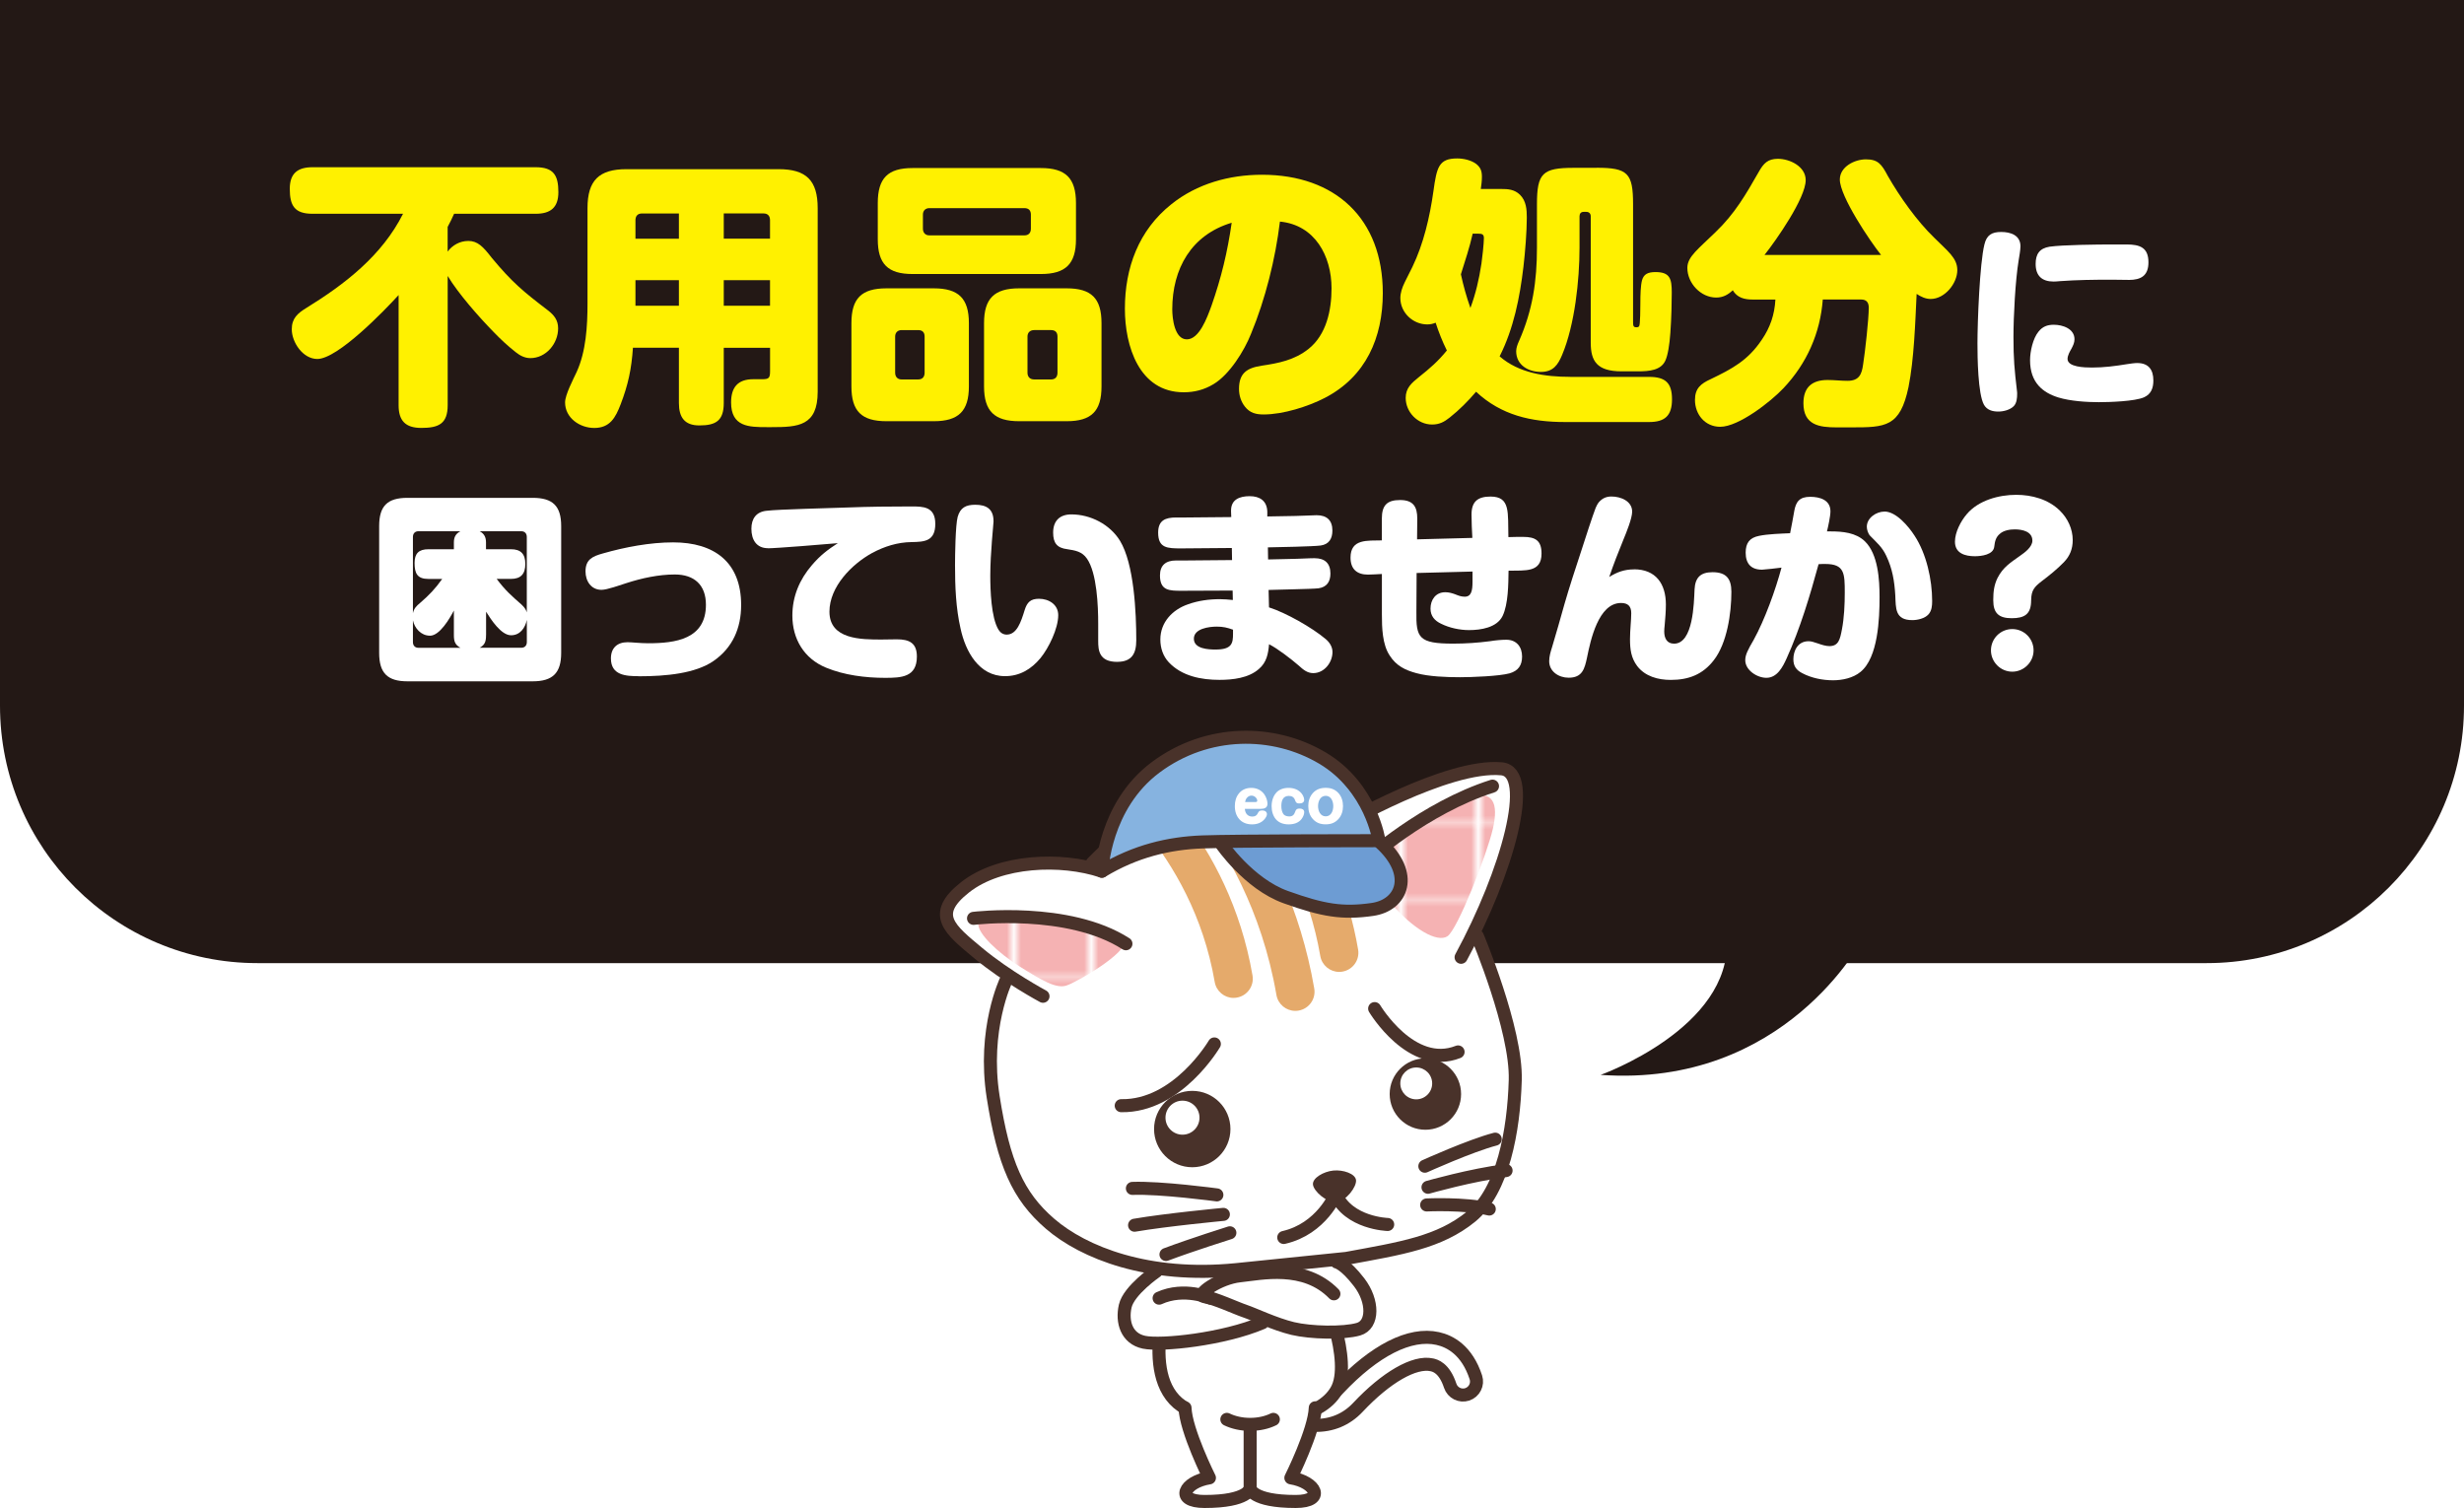 <?xml version="1.0" encoding="UTF-8"?>
<svg id="_レイヤー_1" data-name="レイヤー 1" xmlns="http://www.w3.org/2000/svg" xmlns:xlink="http://www.w3.org/1999/xlink" viewBox="0 0 595.47 364.42">
  <defs>
    <style>
      .cls-1, .cls-2, .cls-3 {
        fill: none;
      }

      .cls-4 {
        fill: #f5b2b3;
      }

      .cls-5 {
        fill: #fff;
      }

      .cls-6 {
        fill: #fff100;
      }

      .cls-7 {
        fill: #e5aa6b;
      }

      .cls-8 {
        fill: #231815;
      }

      .cls-9 {
        fill: #6d9cd3;
      }

      .cls-10 {
        fill: #86b3e0;
      }

      .cls-11 {
        fill: #49322a;
      }

      .cls-12 {
        fill: url(#_新規パターンスウォッチ_3);
      }

      .cls-2 {
        stroke-width: 3.15px;
      }

      .cls-2, .cls-3 {
        stroke: #49322a;
        stroke-linecap: round;
        stroke-linejoin: round;
      }

      .cls-3 {
        stroke-width: 3.15px;
      }
    </style>
    <pattern id="_新規パターンスウォッチ_3" data-name="新規パターンスウォッチ 3" x="0" y="0" width="10.05" height="10.61" patternTransform="translate(6131.4 5964.29) rotate(.05) scale(1.7)" patternUnits="userSpaceOnUse" viewBox="0 0 10.05 10.61">
      <g>
        <rect class="cls-1" x="0" y="0" width="10.05" height="10.61"/>
        <rect class="cls-4" x="0" y="0" width="10.05" height="10.61"/>
      </g>
    </pattern>
  </defs>
  <path class="cls-8" d="M533.26,232.75H62.21C27.85,232.75,0,204.9,0,170.54V0H595.47V170.54c0,34.36-27.85,62.21-62.21,62.21Z"/>
  <g>
    <path class="cls-6" d="M113.13,58.22c2.3,0,3.59,1.35,5.69,4.06,4.95,5.96,7.59,8.13,13.62,12.74,1.49,1.15,2.44,2.37,2.44,4.34,0,3.66-2.91,7.18-6.71,7.18-1.35,0-2.51-.61-3.52-1.42-1.9-1.49-3.66-3.12-5.35-4.88-3.52-3.59-8.54-9.28-11.11-13.55v31.23c0,4.54-2.24,5.49-6.37,5.49-3.86,0-5.49-1.76-5.49-5.49v-26.62c-3.39,3.73-14.7,15.45-19.65,15.45-3.46,0-6.17-4-6.17-7.18,0-2.64,1.42-3.86,3.52-5.15,9.35-5.76,18.29-12.67,23.37-22.76h-21.88c-4.34,0-5.49-1.96-5.49-6.03,0-3.73,1.9-5.22,5.49-5.22h53.93c4.34,0,5.49,1.96,5.49,6.03,0,3.73-1.9,5.22-5.49,5.22h-19.71c-.47,1.08-1.02,2.17-1.56,3.18v5.96c1.15-1.56,2.98-2.57,4.95-2.57Z"/>
    <path class="cls-6" d="M174.91,84.04v13.35c0,4.27-1.9,5.42-5.89,5.42-3.59,0-4.95-1.96-4.95-5.42v-13.35h-11.11c-.34,5.08-1.15,8.94-2.98,13.69-1.22,3.18-2.57,5.69-6.37,5.69-3.52,0-7.05-2.44-7.05-6.17,0-1.83,1.96-5.56,2.78-7.32,2.3-5.01,2.64-11.18,2.64-16.6v-23.03c0-6.71,2.78-9.42,9.42-9.42h36.79c6.64,0,9.42,2.71,9.42,9.42v44.38c0,8.27-4.74,8.54-11.11,8.54h-1.22c-4.27,0-8.6-.07-8.6-5.96,0-3.66,1.63-5.62,5.35-5.62h2.17c1.69,0,1.9-.34,1.9-2.03v-5.56h-11.18Zm-10.84-32.45h-8.94c-1.02,0-1.56,.61-1.56,1.63v4.47h10.5v-6.1Zm-10.5,16.12v6.17h10.5v-6.17h-10.5Zm32.52-10.03v-4.47c0-1.02-.54-1.63-1.56-1.63h-9.62v6.1h11.18Zm-11.18,10.03v6.17h11.18v-6.17h-11.18Z"/>
    <path class="cls-6" d="M234.15,93.39c0,5.96-2.51,8.4-8.47,8.4h-11.45c-6.03,0-8.47-2.44-8.47-8.4v-15.31c0-5.96,2.44-8.4,8.47-8.4h11.45c5.96,0,8.47,2.44,8.47,8.4v15.31Zm25.88-35.57c0,5.96-2.51,8.4-8.47,8.4h-31.03c-5.96,0-8.4-2.44-8.4-8.4v-8.74c0-6.03,2.44-8.47,8.4-8.47h31.03c5.96,0,8.47,2.44,8.47,8.47v8.74Zm-42.14,21.95c-.95,0-1.56,.61-1.56,1.56v8.74c0,1.02,.61,1.63,1.56,1.63h4c1.02,0,1.56-.61,1.56-1.63v-8.74c0-1.02-.54-1.56-1.56-1.56h-4Zm6.71-29.47c-.95,0-1.56,.61-1.56,1.56v3.39c0,1.02,.61,1.63,1.56,1.63h22.97c1.02,0,1.56-.61,1.56-1.63v-3.39c0-1.02-.54-1.56-1.56-1.56h-22.97Zm41.6,43.09c0,5.96-2.44,8.4-8.4,8.4h-11.52c-5.96,0-8.47-2.44-8.47-8.4v-15.31c0-5.96,2.51-8.4,8.47-8.4h11.52c5.96,0,8.4,2.44,8.4,8.4v15.31Zm-16.26-13.62c-1.02,0-1.63,.61-1.63,1.56v8.74c0,1.02,.61,1.63,1.63,1.63h4.06c1.02,0,1.56-.61,1.56-1.63v-8.74c0-1.02-.54-1.56-1.56-1.56h-4.06Z"/>
    <path class="cls-6" d="M302.34,80.65c-1.63,4.13-5.22,9.89-9.08,12.19-2.24,1.35-4.61,1.96-7.18,1.96-10.84,0-14.23-11.25-14.23-20.19,0-9.89,3.32-18.97,11.25-25.27,6.17-4.95,14.02-7.11,21.88-7.11,17.75,0,29.2,10.64,29.2,28.59,0,10.77-4.07,20.19-14.02,25.34-4.06,2.1-10.09,4-14.77,4-1.83,0-3.32-.34-4.54-1.9-.95-1.22-1.42-2.71-1.42-4.27,0-3.86,1.96-5.08,5.49-5.62,4.13-.61,7.86-1.35,11.25-4,4.4-3.46,5.62-9.42,5.62-14.7,0-7.79-4-15.31-12.47-16.12-1.08,8.94-3.52,18.77-6.98,27.1Zm-19.04-5.89c0,2.17,.54,7.25,3.52,7.25s4.88-5.15,5.96-8.13c2.37-6.77,3.86-12.94,4.88-20.05-9.76,2.91-14.36,11.11-14.36,20.93Z"/>
    <path class="cls-6" d="M379.48,91.08h19.04c3.93,0,5.55,1.42,5.55,5.42s-1.76,5.49-5.55,5.49h-20.26c-8.2,0-15.45-1.63-21.54-7.32-1.96,2.3-4.06,4.4-6.37,6.23-1.35,1.08-2.51,1.69-4.27,1.69-3.46,0-6.37-2.98-6.37-6.44,0-2.37,1.42-3.59,3.18-5.01,2.64-2.1,4.61-3.79,6.77-6.44-1.08-2.17-1.96-4.4-2.71-6.71-.68,.27-1.22,.41-2.03,.41-3.46,0-6.5-2.85-6.5-6.37,0-1.22,.41-2.51,1.08-3.86,.61-1.22,1.29-2.57,1.83-3.66,2.71-5.62,4.2-12.06,5.08-18.29,.81-5.83,1.29-7.93,5.76-7.93,1.49,0,3.39,.41,4.61,1.35,1.08,.88,1.35,1.76,1.35,3.12,0,1.02-.14,1.96-.27,2.91h4.88c1.63,0,3.25,.07,4.61,1.42,1.49,1.49,1.63,3.52,1.63,5.49,0,3.39-.41,8.47-.81,11.86-.88,7.45-2.37,14.97-5.76,21.68,4.67,4.06,11.04,4.95,17.07,4.95Zm-21.48-27.23c.2-1.29,.61-5.08,.61-6.3,0-.95-.47-1.08-1.36-1.08h-1.35c-.75,3.32-1.83,6.57-2.85,9.82,.61,2.78,1.36,5.49,2.3,8.13,1.29-3.46,2.1-6.98,2.64-10.57Zm27.85-23.31c7.52,0,8.81,1.29,8.81,8.81v28.39c0,1.02,.07,1.35,.81,1.35,.54,0,.75-.14,.81-1.02,.07-.81,.14-2.37,.14-4.67s.07-4.4,.41-5.69c.41-1.42,1.36-1.96,3.25-1.96,3.52,0,3.93,1.63,3.93,4.95,0,2.1-.07,6.1-.34,9.76-.2,2.85-.61,5.42-1.22,6.71-1.08,2.3-3.79,2.57-6.64,2.57h-3.93c-6.03,0-7.45-2.57-7.45-6.91v-30.55c0-.68-.41-1.08-1.08-1.08h-.61c-.68,0-1.02,.41-1.02,1.08v7.59c0,7.79-1.15,18.63-4.2,25.88-1.02,2.44-2.17,4.13-5.15,4.13s-5.96-1.63-5.96-5.01c0-.81,.34-1.69,.68-2.44,3.32-7.52,4.34-14.5,4.34-22.63v-10.43c0-7.52,1.35-8.81,8.88-8.81h5.56Z"/>
    <path class="cls-6" d="M454.59,61.61c-2.71-3.39-9.96-14.16-9.96-18.22,0-3.12,3.59-4.88,6.3-4.88,2.91,0,3.79,1.15,5.29,4,2.91,5.08,7.04,10.91,11.25,14.97,3.25,3.25,5.55,4.88,5.55,7.79,0,3.25-3.05,6.98-6.44,6.98-1.22,0-2.37-.54-3.39-1.22-.34,6.98-.61,15.72-1.96,22.49-2.03,9.69-5.56,9.76-13.82,9.76h-3.59c-4.13,0-7.99-.54-7.99-5.83,0-3.86,2.1-5.62,5.83-5.62,1.63,0,3.25,.2,4.81,.2,2.78,0,3.46-1.49,3.79-4,.47-2.91,1.36-10.91,1.36-13.69,0-1.22-.54-1.96-1.83-1.96h-9.28c-.61,8.13-3.86,15.45-9.48,21.41-3.05,3.25-10.84,9.35-15.31,9.35-3.66,0-6.1-2.98-6.1-6.5,0-2.78,1.42-3.93,3.79-5.01,5.22-2.51,9.01-4.54,12.33-9.48,2.1-3.05,3.12-6.17,3.32-9.76h-5.49c-1.96,0-3.73-.41-4.81-2.24-1.15,1.08-2.37,1.76-4,1.76-3.73,0-6.98-3.46-6.98-7.18,0-2.71,2.71-4.61,6.78-8.6,4.74-4.54,7.32-9.08,10.5-14.63,1.15-2.03,2.17-3.12,4.61-3.12,2.85,0,6.71,1.83,6.71,5.15,0,4.34-7.11,14.5-9.96,18.09h28.18Z"/>
    <path class="cls-5" d="M488.28,59.53c0,.84-.3,2.57-.45,3.46-.79,4.85-1.24,13.46-1.24,18.46,0,5.34,.25,7.92,.84,12.96,.05,.35,.05,.49,.05,.79,0,.99-.1,2.23-.84,2.97-.89,.89-2.47,1.29-3.71,1.29-1.39,0-2.72-.35-3.46-1.63-1.48-2.62-1.58-11.58-1.58-14.85,0-5.15,.54-19.35,1.68-23.9,.54-2.28,1.78-3.02,4.06-3.02s4.65,.79,4.65,3.46Zm32.12,32.41c0,1.78-.5,3.27-2.23,4.06-2.18,.99-8.36,1.19-10.94,1.19-2.92,0-6.88-.25-9.8-1.14-3.66-1.14-6.83-3.51-6.83-9.01,0-2.08,.69-5.25,2.03-6.88,.99-1.24,2.13-1.68,3.71-1.68,2.13,0,5,.94,5,3.51,0,.84-.35,1.53-.74,2.28-.4,.69-.94,1.63-.94,2.47,0,1.98,4.11,2.08,5.94,2.08,2.82,0,5.59-.35,8.56-.84,.64-.1,1.68-.25,2.33-.25,2.72,0,3.91,1.58,3.91,4.21Zm-5.94-24.3c-1.43,0-2.82-.05-4.21-.05-4.16,0-8.31,.05-12.42,.35-.5,.05-1.09,.1-1.53,.1-2.82,0-4.35-1.39-4.35-4.26,0-2.38,.94-3.76,3.36-4.16,3.12-.45,11.63-.54,15.09-.54h3.56c3.17,0,5.25,.74,5.25,4.31,0,3.22-1.78,4.26-4.75,4.26Z"/>
    <path class="cls-5" d="M135.62,157.77c0,4.85-2.03,6.88-6.88,6.88h-30.28c-4.85,0-6.83-2.03-6.83-6.88v-30.63c0-4.85,1.98-6.83,6.83-6.83h30.28c4.85,0,6.88,1.98,6.88,6.83v30.63Zm-32.07-17.86c-2.72,0-3.36-1.34-3.36-3.86,0-2.33,1.04-3.32,3.36-3.32h6.14v-1.68c0-1.24,.45-2.08,1.58-2.67h-10.14c-.84,0-1.34,.54-1.34,1.39v18.41c.25-1.14,.84-1.73,1.73-2.47,2.23-1.93,3.61-3.37,5.34-5.79h-3.32Zm.35,13.71c-2.13,0-3.71-1.78-4.11-3.71v5.25c0,.84,.49,1.39,1.34,1.39h10.14c-1.34-.74-1.58-1.63-1.58-3.07v-5.94c-.99,1.88-3.41,6.09-5.79,6.09Zm22.22-7.42c.54,.49,.99,1.09,1.19,1.78v-18.21c0-.84-.49-1.39-1.34-1.39h-10.05c1.09,.59,1.53,1.44,1.53,2.67v1.68h6.04c2.42,0,3.46,1.19,3.46,3.56s-1.04,3.61-3.46,3.61h-3.46c2.03,2.72,3.56,4.06,6.09,6.28Zm-8.66,7.27c0,1.44-.2,2.33-1.53,3.07h10.05c.84,0,1.34-.54,1.34-1.39v-5.34c-.4,1.93-1.63,3.71-3.81,3.71-2.42,0-4.85-3.81-6.04-5.69v5.64Z"/>
    <path class="cls-5" d="M154.42,163.41c-3.17,0-6.78-.2-6.78-4.3,0-2.52,1.53-3.91,4.01-3.91,1.09,0,3.02,.25,5,.25,6.63,0,13.95-.99,13.95-9.3,0-4.8-2.82-7.32-7.52-7.32-3.91,0-8.02,.89-11.68,2.08-1.48,.45-4.65,1.63-6.04,1.63-2.52,0-3.86-2.13-3.86-4.45,0-2.92,1.73-3.66,4.21-4.35,5.34-1.53,11.38-2.67,16.97-2.67,9.9,0,16.43,4.75,16.43,15.14,0,5.54-2.03,10.34-6.73,13.56-4.36,2.97-11.33,3.66-17.96,3.66Z"/>
    <path class="cls-5" d="M185.6,132.48c-2.82,0-4.01-2.08-4.01-4.7,0-2.47,1.19-4.11,3.71-4.35,2.77-.35,15.74-.64,19.5-.79,5.15-.2,10.29-.25,15.44-.25,2.82,0,5.79,0,5.79,4.21s-2.62,4.35-5.74,4.4c-3.42,.05-6.53,1.04-9.5,2.62-4.95,2.72-10.34,8.17-10.34,14.2,0,6.73,7.67,6.73,12.57,6.73,1.24,0,2.47-.05,3.71-.05,2.97,0,4.85,.84,4.85,4.16,0,5-3.76,5.15-7.67,5.15-4.75,0-9.9-.64-14.3-2.47-5.29-2.18-8.12-6.93-8.12-12.57,0-4.65,1.73-8.71,4.7-12.17,1.98-2.33,3.76-3.71,6.29-5.34-2.67,.25-14.99,1.24-16.87,1.24Z"/>
    <path class="cls-5" d="M240.11,125.95c0,.64-.79,7.67-.79,13.16,0,3.46,.2,10.14,1.98,13.06,.45,.74,1.14,1.19,1.98,1.19,2.47,0,3.46-3.07,4.35-5.94,.59-1.88,1.43-2.72,3.46-2.72,2.38,0,4.65,1.39,4.65,3.96,0,3.22-2.28,7.92-4.3,10.39-2.23,2.67-5,4.35-8.56,4.35-6.33,0-9.55-5.99-10.74-11.48-1.14-5-1.34-10.19-1.34-15.34,0-2.38,.1-9.65,.64-11.68,.64-2.23,1.98-2.92,4.26-2.92,2.72,0,4.4,1.04,4.4,3.96Zm29.89,34c-4.45,0-4.6-2.87-4.6-5.1v-4.11c0-4.26-.3-12.27-2.72-15.74-1.19-1.73-2.82-1.98-4.75-2.28-2.47-.3-3.42-1.48-3.42-4.01,0-2.82,1.58-4.4,4.4-4.4,4.65,0,9.3,2.42,11.73,6.33,3.46,5.64,3.96,17.47,3.96,24.1,0,3.22-1.09,5.2-4.6,5.2Z"/>
    <path class="cls-5" d="M306.43,135.2c3.27-.1,6.33-.1,9.25-.25,.84-.05,1.58-.05,2.03-.05,2.47,0,3.81,1.24,3.81,3.71,0,1.98-.89,3.27-2.87,3.56-1.58,.2-9.85,.3-12.07,.4l.1,4.21c4.06,1.29,10.44,4.9,13.71,7.67,.94,.79,1.63,1.88,1.63,3.12,0,2.52-1.98,5.1-4.65,5.1-1.48,0-2.47-.89-3.51-1.83-1.83-1.58-5.1-4.11-7.17-5.15-.2,2.33-.59,4.4-2.47,5.99-2.47,2.18-6.28,2.62-9.5,2.62-4.4,0-9.11-.89-12.27-4.26-1.39-1.48-2.03-3.46-2.03-5.49,0-4.16,2.92-7.22,6.68-8.51,2.47-.89,5.1-1.24,7.72-1.24,1.04,0,2.08,.1,3.12,.2l-.05-2.28c-3.86,0-8.36,.05-12.27,.05-3.02,0-5.29,0-5.29-3.71,0-2.47,1.43-3.61,3.86-3.61h2.23c3.76,0,7.52-.1,11.33-.1l-.05-2.92c-3.96,0-8.26,.1-12.22,.1-3.37,0-5.59-.05-5.59-3.81,0-2.97,1.73-3.66,4.35-3.66h2.33c3.66,0,7.32-.1,10.99-.1l-.05-1.34v-.25c0-2.67,2.08-3.46,4.5-3.46s4.16,1.09,4.26,3.71v1.19c3.46-.1,5.94-.05,9.15-.2,.79-.05,2.33-.1,2.77-.1,2.47,0,3.81,1.24,3.81,3.71,0,1.98-.84,3.32-2.82,3.61-1.83,.25-10.34,.4-12.77,.45l.05,2.92Zm-12.37,16.23c-1.83,0-5.54,.45-5.54,2.92s3.51,2.62,5.25,2.62c3.96,0,4.21-1.53,4.21-3.81v-.99c-1.39-.5-2.42-.74-3.91-.74Z"/>
    <path class="cls-5" d="M352.81,163.66c-3.17,0-7.52-.15-10.54-.99-2.72-.74-4.85-1.78-6.43-4.26-1.78-2.67-1.88-6.73-1.88-9.9v-9.8c-.69,.05-2.82,.15-3.37,.15-2.67,0-4.21-1.34-4.21-4.11,0-4.6,4.11-4.06,7.57-4.16v-5.25c0-3.17,1.19-4.5,4.4-4.5s4.16,1.63,4.16,4.5l-.05,5c4.45-.1,8.91-.25,13.36-.35-.1-1.88-.2-3.76-.2-5.64,0-3.17,1.53-4.35,4.6-4.35,4.85,0,4.16,3.86,4.31,9.8,1.19-.05,2.42-.05,3.61-.05,2.92,0,4.4,.89,4.4,4.01,0,4.65-3.91,4.06-7.97,4.16-.05,3.22-.05,8.02-1.44,10.94-1.39,2.82-5.25,3.41-8.12,3.41-2.23,0-4.75-.54-6.73-1.53-1.58-.74-2.57-1.88-2.57-3.66,0-2.13,1.24-3.96,3.56-3.96,.84,0,1.58,.2,2.38,.49,.74,.3,1.44,.59,2.33,.59,1.58,0,1.88-1.44,1.88-3.56v-2.52c-4.5,.1-9.01,.25-13.51,.35l-.05,9.3c-.1,6.38,.54,7.77,8.91,7.77,2.97,0,5.94-.2,8.91-.59,1.19-.2,2.72-.35,3.91-.35,2.47,0,3.81,1.73,3.81,4.06,0,2.13-.94,3.46-3.02,4.06-2.52,.69-9.2,.94-12.02,.94Z"/>
    <path class="cls-5" d="M394.87,137.58c5.29,0,7.72,3.51,7.72,8.51,0,1.68-.15,3.41-.3,5.1-.05,.45-.1,.94-.1,1.39,0,1.58,.59,2.97,2.38,2.97,4.65,0,4.8-9.85,4.95-13.11,.15-2.87,1.44-4.16,4.35-4.16,3.32,0,4.55,1.58,4.55,4.75,0,5.15-1.04,12.42-4.26,16.53-2.67,3.46-6.09,4.75-10.39,4.75-3.07,0-6.19-.84-8.12-3.36-1.48-1.98-1.73-4.06-1.73-6.48,0-2.28,.3-4.5,.3-6.28,0-1.68-.79-2.47-2.47-2.47-5.49,0-7.37,9.06-8.21,13.16-.59,2.77-1.14,4.9-4.45,4.9-2.38,0-4.7-1.48-4.7-4.01,0-1.14,.35-2.28,.69-3.36,1.04-3.46,1.98-6.78,3.02-10.49,1.09-3.81,2.72-8.81,4.16-13.16,.64-2.03,2.72-8.41,3.37-10.05,.2-.49,.5-1.04,.84-1.43,.84-.89,1.73-1.29,2.97-1.29,2.23,0,5,1.09,5,3.66,0,1.58-1.38,5-2.08,6.68-1.24,3.02-2.42,6.04-3.46,9.1,1.93-1.19,3.66-1.83,5.99-1.83Z"/>
    <path class="cls-5" d="M433.6,123.57c.4-2.33,1.29-3.51,3.86-3.51,2.33,0,4.9,.74,4.9,3.51,0,1.14-.54,3.66-.84,4.85h.89c2.92,0,6.09,.3,8.26,2.38,3.22,3.12,3.56,9.3,3.56,13.51,0,5.2-.35,14.6-4.6,18.06-1.78,1.48-4.4,2.03-6.63,2.03-2.52,0-5.25-.54-7.47-1.73-1.44-.74-2.13-1.73-2.13-3.36,0-1.93,.99-4.35,3.66-4.35,.64,0,1.14,.15,2.28,.54,.84,.3,1.88,.64,2.77,.64,2.23,0,2.57-1.68,3.02-4.01,.54-2.77,.69-6.04,.69-8.91,0-4.65-.05-6.93-4.7-6.93-.54,0-1.09,0-1.63,.05-2.08,7.62-4.45,15.54-7.72,22.76-.94,2.08-2.28,4.7-4.9,4.7-2.23,0-5.1-1.83-5.1-4.26,0-1.29,.64-2.52,2.03-4.9,2.67-4.85,5.29-12.07,6.73-17.47-.69,.1-4.21,.5-4.7,.5-2.67,0-3.96-1.48-3.96-4.11,0-2.33,.94-3.61,3.22-4.06,2.13-.45,5.29-.54,7.52-.64,.4-2.03,.69-3.56,.99-5.29Zm21.82,.05c2.82,0,5.84,3.61,7.27,5.84,2.87,4.35,4.25,10.64,4.25,15.79,0,1.14-.1,2.33-.89,3.22-.89,.99-2.62,1.39-3.91,1.39-4.21,0-3.96-2.87-4.11-5.99-.2-3.41-.69-6.43-2.18-9.55-.99-2.13-2.28-3.17-3.91-4.85-.5-.54-.79-1.48-.79-2.18,0-2.13,2.28-3.66,4.26-3.66Z"/>
    <path class="cls-5" d="M490.86,145.1c0,3.32-1.58,4.3-4.7,4.3s-4.45-1.24-4.45-4.3v-.2c0-1.88,.2-3.56,1.04-5.25,1.34-2.62,3.17-3.71,5.44-5.34,1.14-.79,2.97-2.13,2.97-3.66,0-2.23-2.47-2.72-4.26-2.72-1.19,0-2.67,.25-3.56,1.04-1.04,.84-1.24,1.88-1.39,3.12-.2,1.98-3.12,2.33-4.7,2.33-2.33,0-4.8-.69-4.8-3.51,0-2.28,1.39-4.95,2.87-6.68,2.82-3.32,7.72-4.65,11.93-4.65,3.81,0,7.77,1.09,10.54,3.81,1.93,1.88,3.12,4.45,3.12,7.13,0,2.13-.69,3.86-2.13,5.34-1.53,1.58-3.46,3.17-5.44,4.65-1.73,1.34-2.42,2.18-2.47,4.4v.2Zm.59,12.07c0,2.82-2.33,5.15-5.15,5.15s-5.15-2.33-5.15-5.15,2.28-5.15,5.15-5.15,5.15,2.33,5.15,5.15Z"/>
  </g>
  <g>
    <path class="cls-5" d="M308.7,341.96c-4.12-2.07-7.58-5.02-9.41-7.18-1.16-1.38-.99-3.43,.39-4.6,1.38-1.16,3.43-.99,4.6,.39,2.44,2.89,8.45,7.24,13.6,7.37,2.22,.06,4.02-.69,5.52-2.28,8.79-9.35,17.33-13.68,24.05-12.19,3.02,.67,7.07,2.84,9.22,9.38,.56,1.71-.37,3.55-2.08,4.12-1.71,.56-3.55-.37-4.12-2.08-1.45-4.39-3.7-4.89-4.44-5.06-4.19-.93-11.05,3.01-17.88,10.29-2.77,2.95-6.38,4.44-10.45,4.34-3.09-.08-6.2-1.09-9.01-2.51Z"/>
    <path class="cls-3" d="M308.7,341.96c-4.12-2.07-7.58-5.02-9.41-7.18-1.16-1.38-.99-3.43,.39-4.6,1.38-1.16,3.43-.99,4.6,.39,2.44,2.89,8.45,7.24,13.6,7.37,2.22,.06,4.02-.69,5.52-2.28,8.79-9.35,17.33-13.68,24.05-12.19,3.02,.67,7.07,2.84,9.22,9.38,.56,1.71-.37,3.55-2.08,4.12-1.71,.56-3.55-.37-4.12-2.08-1.45-4.39-3.7-4.89-4.44-5.06-4.19-.93-11.05,3.01-17.88,10.29-2.77,2.95-6.38,4.44-10.45,4.34-3.09-.08-6.2-1.09-9.01-2.51Z"/>
    <path class="cls-5" d="M285.47,303.09c-1.66,3.31-13.37,34.19,5.18,38.64,15.96,3.83,28.34,1.09,32.31-5.7,4.12-7.05-6.25-33.56-6.25-33.56,0,0-27.11,2.28-31.25,.62Z"/>
    <path class="cls-3" d="M282.9,311.91c-1.66,3.31-8.42,27.01,7.75,29.82,16.52,2.87,28.34,1.09,32.31-5.7,4.12-7.05-3.48-24.62-3.48-24.62"/>
    <ellipse class="cls-5" cx="302.46" cy="341.2" rx="8.59" ry="5.05"/>
    <g>
      <path class="cls-5" d="M302.12,344.74v14.96s-.39,3.15-11.02,3.15c-7.28,0-4.92-4.72,1.18-5.71,0,0-5.71-11.41-5.9-16.93-.2-5.51,15.74,4.53,15.74,4.53Z"/>
      <path class="cls-3" d="M302.12,359.7s-.39,3.15-11.02,3.15c-7.28,0-4.92-4.72,1.18-5.71,0,0-5.71-11.41-5.9-16.93"/>
      <path class="cls-5" d="M302.12,344.74v14.96s.39,3.15,11.02,3.15c7.28,0,4.92-4.72-1.18-5.71,0,0,5.71-11.41,5.9-16.93s-15.74,4.53-15.74,4.53Z"/>
      <path class="cls-3" d="M302.12,359.7s.39,3.15,11.02,3.15c7.28,0,4.92-4.72-1.18-5.71,0,0,5.71-11.41,5.9-16.93"/>
      <line class="cls-3" x1="302.12" y1="345.73" x2="302.12" y2="359.7"/>
    </g>
    <path class="cls-3" d="M296.49,343.01c1.55,.75,3.5,1.21,5.62,1.21s4.07-.45,5.62-1.21"/>
    <path class="cls-5" d="M281.17,307.09c-2.31,1.23-8.9,6.02-8.9,10.47s4.97,9.69,16.23,6.02c11.26-3.66,13.61-4.19,13.61-4.19,0,0,8.64,2.88,15.97,2.62s12.56-.26,12.3-5.24c-.26-4.97-3.4-9.42-7.33-11.78s-34.03-2.09-41.88,2.09Z"/>
    <path class="cls-5" d="M359.77,234.08c-8.39-26.05-34.1-40.94-57.92-40.7-34,.34-62.5,31.5-61.53,61.43,0,0-1.88,22.86,7.15,33.86,9.03,10.99,21.99,20.02,57.33,17.28,35.34-2.75,51.83-5.1,58.11-24.34,6.28-19.24,2.75-29.45-3.14-47.51"/>
    <path class="cls-7" d="M313.04,244.29c.26,0,.53-.02,.79-.07,2.52-.43,4.22-2.83,3.78-5.35-3.37-19.58-11.12-34.36-17.93-44.17-3.57,.17-7.06,.68-10.47,1.49,6.67,8.66,15.7,23.6,19.26,44.25,.39,2.26,2.35,3.85,4.56,3.85Z"/>
    <path class="cls-7" d="M298.12,241.15c.26,0,.53-.02,.79-.07,2.52-.43,4.22-2.83,3.78-5.35-2.84-16.51-9.8-29.33-16.87-38.62-3.13,.94-6.18,2.14-9.1,3.56,6.89,8.47,14.09,20.68,16.84,36.64,.39,2.26,2.35,3.85,4.56,3.85Z"/>
    <path class="cls-7" d="M323.64,234.87c.26,0,.53-.02,.79-.07,2.52-.43,4.22-2.83,3.78-5.35-2.28-13.24-7.16-24.38-12.6-33.31-4.04-.92-8.13-1.42-12.19-1.49,6.49,8.91,13.03,21.15,15.65,36.37,.39,2.26,2.35,3.85,4.56,3.85Z"/>
    <g>
      <circle class="cls-11" cx="288.13" cy="272.85" r="9.23"/>
      <circle class="cls-5" cx="285.77" cy="270.1" r="4.11"/>
    </g>
    <g>
      <circle class="cls-11" cx="344.47" cy="264.39" r="8.63"/>
      <circle class="cls-5" cx="342.26" cy="261.82" r="3.85"/>
    </g>
    <path class="cls-3" d="M338.18,207.78c-6.67-5.89-7.85-6.63-12.74-9.25-8.73-3.84-14.02-4.57-22.84-4.57h-1.53c-8.82,0-16.47,.75-24.79,5.2-4.76,2.33-6.86,3.91-12.31,9.4"/>
    <path class="cls-5" d="M259.14,246.09s-15.52-10.37-27.45-20.02c-11.93-9.65,14.22-22.24,37.34-15.18,23.12,7.06-9.89,35.2-9.89,35.2Z"/>
    <path class="cls-12" d="M245.06,221.58c-2.74-.18-8.39-.89-8.65,1.53s4.81,7.19,10.06,10.49c5.26,3.3,8.86,5.45,11.34,4.54,3.32-1.22,16.61-9.1,13.56-11.44s-16.36-4.47-26.32-5.12Z"/>
    <path class="cls-3" d="M252.06,240.76s-8.75-4.68-15.65-10.43c-6.9-5.74-11.57-9.31-3.16-15.92,8.41-6.61,23.26-7.15,33.04-3.87"/>
    <path class="cls-3" d="M235.27,221.93s22.91-2.8,36.83,6.14"/>
    <path class="cls-5" d="M323.26,200.62s13.96-8.55,35.34-14.44c15.96-4.4,5.5,24.34-5.5,45.15-10.99,20.81-29.84-30.71-29.84-30.71Z"/>
    <path class="cls-3" d="M324.3,199.4s25.48-14.83,38.57-13.61c8.19,.76,1.4,24.95-9.77,45.55"/>
    <path class="cls-12" d="M331.81,207.95c-.17,1.05-2.09,2.79,3.84,9.77,5.93,6.98,11.69,10.12,14.14,8.55,2.44-1.57,9.6-19.89,10.99-26,1.4-6.11,.17-9.6-6.11-7.5s-22.86,15.18-22.86,15.18Z"/>
    <path class="cls-3" d="M330.06,208.04s14.14-12.83,30.63-18.06"/>
    <path class="cls-5" d="M328.75,295.83s-2.62,14.66-15.71,15.47c-10.63,.66-14.27-10.28-14.66-15.21-.39-4.93,5.63-11.42,14.27-11.75,8.64-.33,17.67,4.59,16.1,11.49Z"/>
    <path class="cls-3" d="M243.16,236.83s-5.73,11.87-3.14,28.27c2.54,16.09,5.93,23.88,13.74,30.63,8.16,7.04,23.75,13.19,44.95,11.1l26.64-2.72c13.26-2.44,22.51-3.84,30.19-10.12,7.68-6.28,10.3-20.77,10.65-32.98s-9.16-34.77-9.16-34.77"/>
    <g>
      <g>
        <path class="cls-10" d="M333.44,210.03c-.96-17.68-15.59-31.72-33.51-31.72s-32.56,14.04-33.51,31.72c9.71-6.1,21.2-6.88,33.51-6.88s23.8,.78,33.51,6.88Z"/>
        <path class="cls-9" d="M332.24,203.19c8.79,6.03,9.13,16.33-3.18,16.66-16.4,.44-28.1-7.97-33.72-16.78l36.9,.11Z"/>
        <path class="cls-3" d="M333.27,203.16s-34.56,0-42.69,.3c-8.12,.3-16.25,2.22-24.3,7.09,0,0,.52-15.8,13-25.11,12.48-9.31,28.51-9.26,40.32-2.24s13.66,19.97,13.66,19.97Z"/>
        <path class="cls-3" d="M295.14,203.91s6.58,9.68,15.61,12.9c9.03,3.23,13.67,4,20.9,2.97s10.32-8.51,1.94-16.13"/>
      </g>
      <g>
        <path class="cls-5" d="M301.33,196.78c.29,.34,.73,.55,1.27,.55,.6,0,1.05-.15,1.34-.74,.21-.41,.36-.74,1.09-.74,.57,0,1.15,.26,1.15,.92,0,.36-.3,.86-.57,1.18-.78,.92-1.86,1.27-3.04,1.27-1.34,0-2.38-.47-3.08-1.26-.7-.78-1.07-1.87-1.07-3.16,0-1.19,.31-2.24,.99-3.07,.67-.82,1.67-1.33,2.97-1.33s2.44,.52,3.19,1.6c.41,.6,.74,1.48,.74,2.22,0,1-.75,1.25-1.62,1.25h-3.85c.03,.51,.19,.97,.48,1.31Zm2.07-2.96c.23,0,.44-.05,.44-.33,0-.44-.53-1.22-1.42-1.22-.52,0-.93,.29-1.22,.73-.18,.26-.23,.52-.3,.82h2.5Z"/>
        <path class="cls-5" d="M308.44,191.54c.68-.73,1.68-1.14,2.96-1.14,1.16,0,2.29,.36,3.07,1.25,.37,.42,.71,1.1,.71,1.62,0,.68-.57,.89-1.16,.89-.75,0-.89-.33-1.04-.78-.25-.71-.75-1.04-1.51-1.04-1.48,0-1.81,1.23-1.81,2.46,0,.71,.14,1.61,.67,2.12,.3,.27,.86,.38,1.26,.38,.74,0,1.15-.37,1.38-1.05,.18-.52,.33-.85,1.14-.85,.56,0,1.08,.23,1.08,.88,0,.55-.31,1.2-.64,1.64-.73,.97-1.94,1.3-3.11,1.3-1.4,0-2.42-.44-3.13-1.27-.64-.77-1-1.85-1-3.13s.4-2.48,1.14-3.27Z"/>
        <path class="cls-5" d="M323.44,191.64c.82,.88,1.12,2.07,1.12,3.16,0,1.16-.33,2.29-1.12,3.15-.85,.93-1.85,1.26-3.07,1.26s-2.23-.33-3.08-1.26c-.79-.86-1.12-1.98-1.12-3.15s.31-2.27,1.12-3.16c.81-.89,1.85-1.25,3.08-1.25s2.23,.34,3.07,1.25Zm-4.91,3.16c0,1.12,.52,2.48,1.85,2.48s1.83-1.35,1.83-2.48-.52-2.48-1.83-2.48-1.85,1.35-1.85,2.48Z"/>
      </g>
    </g>
    <path class="cls-3" d="M293.47,252.28s-8.9,15.18-22.51,14.92"/>
    <path class="cls-3" d="M332.21,243.74s8.9,14.92,20.16,10.47"/>
    <g>
      <path class="cls-11" d="M327.71,285.21c.16,1.58-2.36,5.03-4.73,5.27-2.37,.24-5.53-2.65-5.68-4.22-.16-1.58,2.55-3.14,4.92-3.38,2.37-.24,5.34,.76,5.49,2.33Z"/>
      <path class="cls-2" d="M335.36,295.91s-9.42-.26-12.56-7.33c0,0-3.4,8.38-12.56,10.47"/>
    </g>
    <path class="cls-3" d="M279.43,307.26s-6.63,4.54-7.5,8.38,.35,7.85,4.54,8.73,19.2-.7,28.62-4.71"/>
    <path class="cls-3" d="M323.05,304.99s1.92,.35,5.41,4.89,3.49,10.3-.17,11.34c-3.66,1.05-11.52,.87-15.88-.17-4.36-1.05-9.42-3.49-11.52-4.19s-7.33-3.14-9.77-3.49c-2.44-.35,3.49-4.54,8.55-5.06,5.06-.52,15.53-2.97,22.69,4.36"/>
    <path class="cls-3" d="M292.51,313.72s-6.28-2.79-12.39,0"/>
    <g>
      <path class="cls-3" d="M294.08,288.76s-13.61-1.83-20.42-1.57"/>
      <path class="cls-3" d="M295.65,293.47s-13.87,1.31-21.46,2.62"/>
      <path class="cls-3" d="M297.22,297.92s-9.16,2.88-15.44,5.24"/>
    </g>
    <g>
      <path class="cls-3" d="M344.34,281.83s10.99-4.97,17.01-6.54"/>
      <path class="cls-3" d="M345.1,286.92s10.49-3,18.87-4.04"/>
      <path class="cls-3" d="M344.78,291.19s9.21-.44,15.13,.99"/>
    </g>
  </g>
  <path class="cls-8" d="M417.32,227.01h32.75s-18.63,35.9-63.25,32.75c0,0,31.62-11.29,30.49-32.75Z"/>
</svg>